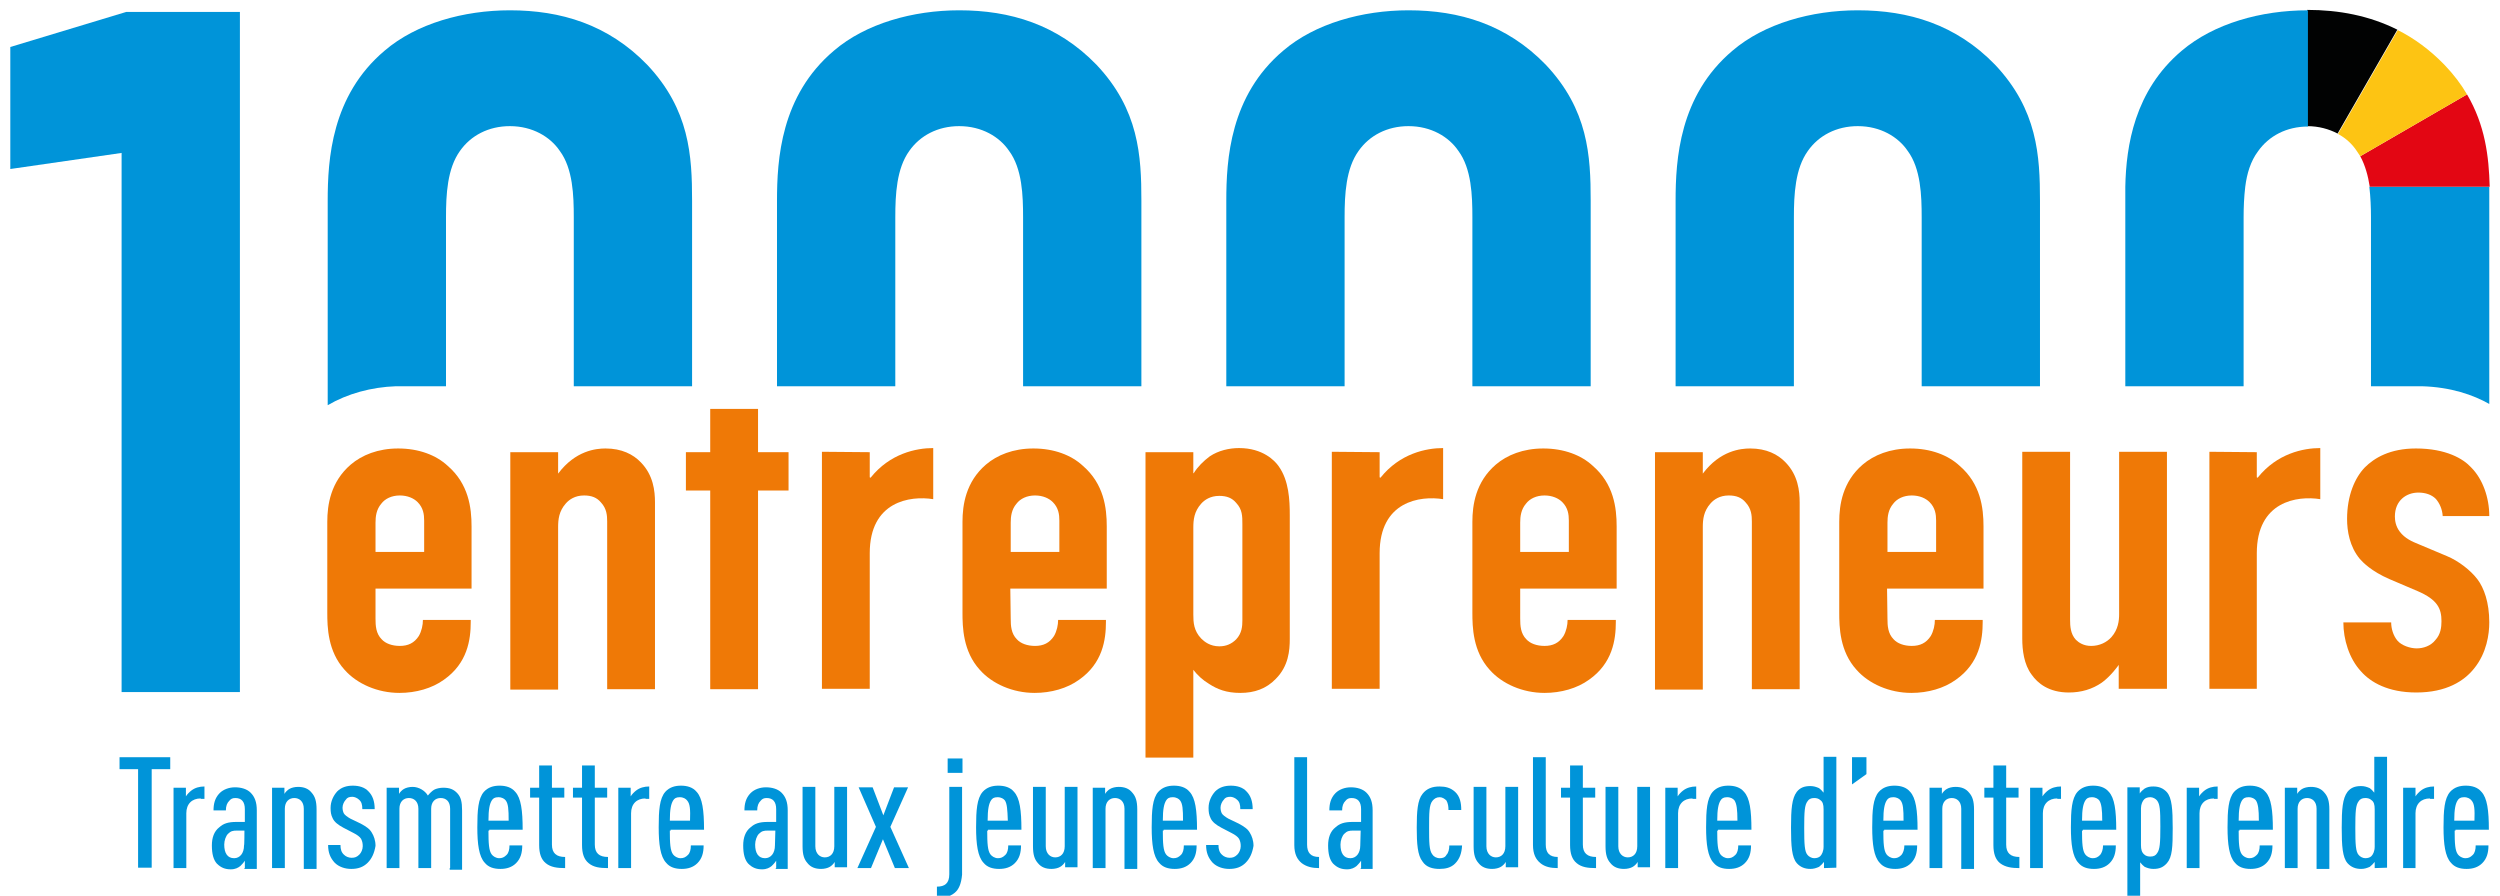 <?xml version="1.0" encoding="utf-8"?>
<!-- Generator: Adobe Illustrator 25.0.0, SVG Export Plug-In . SVG Version: 6.00 Build 0)  -->
<svg version="1.1" id="Calque_1" xmlns="http://www.w3.org/2000/svg" xmlns:xlink="http://www.w3.org/1999/xlink" x="0px" y="0px"
	 viewBox="0 0 606.5 217.3" style="enable-background:new 0 0 606.5 217.3;" xml:space="preserve">
<style type="text/css">
	.st0{fill:none;}
	.st1{fill:#0094D9;}
	.st2{fill:#010202;}
	.st3{fill:#EF7906;}
	.st4{fill:#E30613;}
	.st5{fill:#FDC413;}
</style>
<path class="st0" d="M574.8,45.3L574.8,45.3c0.3,2.5,0.4,5.1,0.4,7.4v41l0,0v-41C575.2,50.4,575.2,47.8,574.8,45.3z"/>
<polygon class="st1" points="2.5,11.4 2.5,41 29.5,37.1 29.5,167.9 58.2,167.9 58.2,2.9 30.6,2.9 "/>
<path class="st1" d="M96.1,93.7h12.1v-41c0-5.5,0.3-11.8,3.4-16.1c2.6-3.7,6.9-6,12.1-6c5.5,0,9.8,2.6,12.1,6
	c3.2,4.3,3.4,10.9,3.4,16.1v41h28.7v-45c0-10.9-0.6-22.1-10.9-33c-9.5-9.8-21-13.2-33.3-13.2c-11.2,0-22.7,3.2-30.4,9.8
	C80.4,23.2,79.5,38.7,79.5,48.7v49.6C84.3,95.5,90.1,93.9,96.1,93.7L96.1,93.7z"/>
<path class="st1" d="M217.2,52.7c0-5.5,0.3-11.8,3.4-16.1c2.6-3.7,6.9-6,12.1-6c5.5,0,9.8,2.6,12.1,6c3.2,4.3,3.4,10.9,3.4,16.1v41
	h28.7v-45c0-10.9-0.6-22.1-10.9-33c-9.5-9.8-21-13.2-33.3-13.2c-11.2,0-22.7,3.2-30.4,9.8c-12.9,10.9-13.8,26.4-13.8,36.4v45h28.7
	V52.7z"/>
<path class="st1" d="M326.2,52.7c0-5.5,0.3-11.8,3.4-16.1c2.6-3.7,6.9-6,12.1-6c5.5,0,9.8,2.6,12.1,6c3.2,4.3,3.4,10.9,3.4,16.1v41
	h28.7v-45c0-10.9-0.6-22.1-10.9-33c-9.5-9.8-21-13.2-33.3-13.2c-11.2,0-22.7,3.2-30.4,9.8c-12.9,10.9-13.8,26.4-13.8,36.4v45h28.7
	L326.2,52.7L326.2,52.7z"/>
<path class="st1" d="M435.2,52.7c0-5.5,0.3-11.8,3.4-16.1c2.6-3.7,6.9-6,12.1-6c5.5,0,9.8,2.6,12.1,6c3.2,4.3,3.4,10.9,3.4,16.1v41
	h28.7v-45c0-10.9-0.6-22.1-10.9-33c-9.5-9.8-21-13.2-33.3-13.2c-11.2,0-22.7,3.2-30.4,9.8c-12.9,10.9-13.8,26.4-13.8,36.4v45h28.7
	L435.2,52.7L435.2,52.7z"/>
<path class="st1" d="M575.2,52.7v41h12.3l0,0c7.1,0.2,12.5,2.1,16.4,4.3V48.7c0-1.1,0-2.3,0-3.4h-29.1
	C575.1,47.8,575.2,50.4,575.2,52.7z"/>
<path class="st2" d="M559.7,2.5L559.7,2.5L559.7,2.5z"/>
<path class="st3" d="M123.8,109.7h11.6v5.2c4.2-5.6,9.2-6.1,11.5-6.1c3.9,0,6.7,1.4,8.6,3.4c3,3.1,3.4,6.9,3.4,9.7v45.3h-11.6v-40.7
	c0-1.4-0.1-3.1-1.5-4.6c-1-1.2-2.3-1.7-4.1-1.7c-2.2,0-3.6,1-4.4,1.9c-1.7,1.9-1.9,3.9-1.9,5.8v39.4h-11.6
	C123.8,167.3,123.8,109.7,123.8,109.7z"/>
<path class="st3" d="M183.9,99.2v10.5h7.4v9.3h-7.4v48.2h-11.6V119h-5.9v-9.3h5.9V99.2H183.9z"/>
<path class="st3" d="M211,109.7v6.1l0.2,0.1c4.7-5.9,11.1-7.2,15.2-7.2v12.4c-5.6-0.9-15.4,0.5-15.4,13.1v32.9h-11.6v-57.5
	L211,109.7L211,109.7z"/>
<path class="st3" d="M245.2,150.1c0,1.7,0.1,3.6,1.5,5c0.9,1,2.5,1.6,4.4,1.6c2,0,3.5-0.7,4.6-2.4c0.7-1.2,1-2.7,1-3.9h11.6v0.5
	c0,4.3-0.8,10-6.5,14c-2.9,2.1-6.8,3.2-10.8,3.2c-5.3,0-10.3-2.2-13.3-5.6c-4.1-4.5-4.2-10.4-4.2-13.9v-22c0-4.1,0.8-9.7,5.7-13.9
	c2.7-2.3,6.6-3.9,11.5-3.9c5,0,9.2,1.6,12,4.2c5.1,4.4,5.8,10.2,5.8,14.7v15.1h-23.4L245.2,150.1L245.2,150.1z M257,133.8v-7.5
	c0-1.5-0.2-3.1-1.6-4.5c-0.9-0.9-2.4-1.6-4.3-1.6c-2,0-3.6,0.8-4.5,2c-1.2,1.4-1.4,3.1-1.4,4.6v7.1H257V133.8z"/>
<path class="st3" d="M289.5,114.8h0.1c0.9-1.5,2.4-3,3.9-4.1c2.1-1.4,4.7-2,7.1-2c5.8,0,8.7,3.1,9.6,4.4c2.5,3.5,2.7,8.2,2.7,11.9
	v30c0,2.8-0.3,6.6-3.4,9.7c-2.3,2.4-5.2,3.4-8.6,3.4s-5.6-0.9-7.6-2.2c-1.5-0.9-2.8-2.1-3.8-3.4v21.3h-11.6v-74.1h11.6L289.5,114.8
	L289.5,114.8z M289.5,149.1c0,1.9,0.1,3.9,1.9,5.8c0.8,0.8,2.2,1.9,4.4,1.9c1.7,0,3-0.6,4.1-1.7c1.4-1.5,1.5-3.2,1.5-4.6v-23.3
	c0-2,0-3.6-1.5-5.2c-1-1.2-2.3-1.7-4.1-1.7c-2.2,0-3.6,1-4.4,1.9c-1.7,1.9-1.9,3.9-1.9,5.8V149.1z"/>
<path class="st3" d="M334.7,109.7v6.1l0.2,0.1c4.7-5.9,11.1-7.2,15.2-7.2v12.4c-5.6-0.9-15.4,0.5-15.4,13.1v32.9h-11.6v-57.5
	L334.7,109.7L334.7,109.7z"/>
<path class="st3" d="M368.8,150.1c0,1.7,0.1,3.6,1.5,5c0.9,1,2.5,1.6,4.4,1.6c2,0,3.5-0.7,4.6-2.4c0.7-1.2,1-2.7,1-3.9H392v0.5
	c0,4.3-0.8,10-6.5,14c-2.9,2.1-6.8,3.2-10.8,3.2c-5.3,0-10.3-2.2-13.3-5.6c-4.1-4.5-4.2-10.4-4.2-13.9v-22c0-4.1,0.8-9.7,5.7-13.9
	c2.7-2.3,6.6-3.9,11.5-3.9c5,0,9.2,1.6,12,4.2c5.1,4.4,5.8,10.2,5.8,14.7v15.1h-23.4L368.8,150.1L368.8,150.1z M380.6,133.8v-7.5
	c0-1.5-0.2-3.1-1.6-4.5c-0.9-0.9-2.4-1.6-4.3-1.6c-2,0-3.6,0.8-4.5,2c-1.2,1.4-1.4,3.1-1.4,4.6v7.1h11.8V133.8z"/>
<path class="st3" d="M401.5,109.7h11.6v5.2c4.2-5.6,9.2-6.1,11.5-6.1c3.9,0,6.7,1.4,8.6,3.4c3,3.1,3.4,6.9,3.4,9.7v45.3H425v-40.7
	c0-1.4-0.1-3.1-1.5-4.6c-1-1.2-2.3-1.7-4.1-1.7c-2.2,0-3.6,1-4.4,1.9c-1.7,1.9-1.9,3.9-1.9,5.8v39.4h-11.6V109.7z"/>
<path class="st3" d="M457.9,150.1c0,1.7,0.1,3.6,1.5,5c0.9,1,2.5,1.6,4.4,1.6c2,0,3.5-0.7,4.6-2.4c0.7-1.2,1-2.7,1-3.9H481v0.5
	c0,4.3-0.8,10-6.5,14c-2.9,2.1-6.8,3.2-10.8,3.2c-5.3,0-10.3-2.2-13.3-5.6c-4.1-4.5-4.2-10.4-4.2-13.9v-22c0-4.1,0.8-9.7,5.7-13.9
	c2.7-2.3,6.6-3.9,11.5-3.9c5,0,9.2,1.6,12,4.2c5.1,4.4,5.8,10.2,5.8,14.7v15.1h-23.4L457.9,150.1L457.9,150.1z M469.7,133.8v-7.5
	c0-1.5-0.2-3.1-1.6-4.5c-0.9-0.9-2.4-1.6-4.3-1.6c-2,0-3.6,0.8-4.5,2c-1.2,1.4-1.4,3.1-1.4,4.6v7.1h11.8V133.8z"/>
<path class="st3" d="M525.6,167.1H514v-5.8c-0.2,0.3-1.9,2.7-4.1,4.3c-2.3,1.6-5,2.4-8,2.4c-4.9,0-7.6-2.3-9-4.3
	c-1.9-2.5-2.3-6-2.3-8.8v-45.3h11.6v40.7c0,1.6,0.1,3.5,1.4,4.9c0.7,0.7,1.9,1.5,3.7,1.5c2.1,0,3.8-0.9,4.9-2.1
	c1.7-1.9,1.9-4.1,1.9-5.6v-39.4h11.6v57.5H525.6z"/>
<path class="st3" d="M592.6,125.2c-0.1-1.7-0.8-3.2-1.7-4.2c-1-1-2.5-1.5-4.2-1.5c-2.9,0-5.7,1.9-5.7,5.8c0,1,0.2,2.4,1.2,3.7
	c1.2,1.6,3,2.4,4.5,3l6.9,2.9c2.9,1.2,5.8,3.5,7.4,5.6c1.6,2.1,2.9,5.6,2.9,10.5c0,2.8-0.6,7.4-3.7,11.2c-2.4,3-6.7,5.8-14,5.8
	c-6.9,0-11.1-2.5-13.4-5.1c-2.9-3.1-4.3-7.8-4.3-11.9h11.6c0,1.5,0.5,3.2,1.5,4.4s3.1,1.9,4.7,1.9s3.4-0.6,4.5-2
	c1.3-1.4,1.5-3.1,1.5-4.6c0-3-0.9-5.2-5.8-7.3l-6.8-2.9c-4.4-1.9-6.5-4.1-7.2-4.9c-2.5-3-3.1-6.8-3.1-9.7c0-5.7,1.9-10,4.3-12.5
	c2.3-2.3,6.1-4.6,12.4-4.6c7.3,0,11.5,2.5,13.4,4.6c2.8,2.8,4.4,7.3,4.4,11.8H592.6z"/>
<path class="st3" d="M91.1,150.1c0,1.7,0.1,3.6,1.5,5c0.9,1,2.5,1.6,4.4,1.6c2,0,3.5-0.7,4.6-2.4c0.7-1.2,1-2.7,1-3.9h11.6v0.5
	c0,4.3-0.8,10-6.5,14c-2.9,2.1-6.8,3.2-10.8,3.2c-5.3,0-10.3-2.2-13.3-5.6c-4.1-4.5-4.2-10.4-4.2-13.9v-22c0-4.1,0.8-9.7,5.7-13.9
	c2.7-2.3,6.6-3.9,11.5-3.9c5,0,9.2,1.6,12,4.2c5.1,4.4,5.8,10.2,5.8,14.7v15.1H91.1V150.1z M102.9,133.8v-7.5c0-1.5-0.2-3.1-1.6-4.5
	c-0.9-0.9-2.4-1.6-4.3-1.6c-2,0-3.6,0.8-4.5,2c-1.2,1.4-1.4,3.1-1.4,4.6v7.1h11.8V133.8z"/>
<path class="st3" d="M547.5,109.7v6.1l0.2,0.1c4.7-5.9,11.1-7.2,15.2-7.2v12.4c-5.6-0.9-15.4,0.5-15.4,13.1v32.9H536v-57.5
	L547.5,109.7L547.5,109.7z"/>
<path class="st4" d="M598.5,22.9l-25.9,15c1.2,2.2,1.9,4.8,2.3,7.4H604C603.8,37.9,602.9,30.4,598.5,22.9z"/>
<path class="st5" d="M571.8,36.7c0.3,0.4,0.5,0.8,0.8,1.2l25.9-15c-1.4-2.4-3.2-4.8-5.5-7.2c-3.5-3.6-7.3-6.4-11.3-8.4l-14.5,25.2
	C569.1,33.5,570.7,35,571.8,36.7z"/>
<path class="st2" d="M559.7,30.6c2.8,0,5.3,0.7,7.4,1.8l14.5-25.2c-6.8-3.4-14.2-4.8-21.9-4.8l0,0V30.6L559.7,30.6z"/>
<path class="st1" d="M529.3,12.3c-11.5,9.7-13.5,23.1-13.7,33c0,1.2,0,2.3,0,3.4v22.1v22.9h16.2h12.5V72.1V54.2v-1.5
	c0-2.4,0.1-4.9,0.4-7.4c0.4-3.2,1.3-6.2,3.1-8.6c2.6-3.7,6.9-6,12.1-6V2.5C548.5,2.5,537.1,5.7,529.3,12.3z"/>
<path class="st1" d="M36.8,186.6v23.9h-3.3v-23.9H29v-2.9h12.3v2.9H36.8z"/>
<path class="st1" d="M48.7,193.7c-2.1,0-3.5,1.3-3.5,3.6v13.3h-3.1v-19.5h3v2.1c0.3-0.5,0.9-1.1,1.3-1.4c0.9-0.7,2-1,3.2-1v3H48.7z"
	/>
<path class="st1" d="M59.4,210.6v-1.8c-0.3,0.5-0.8,1-1.1,1.3c-0.5,0.4-1.2,0.8-2.3,0.8c-1.4,0-2.4-0.4-3.4-1.4
	c-0.8-0.9-1.2-2.3-1.2-4.4c0-1.8,0.5-3.4,1.8-4.4c1-0.9,2.1-1.3,4.2-1.3h2v-3.1c0-1.8-0.8-2.7-2.3-2.7c-0.7,0-1.1,0.2-1.5,0.7
	c-0.5,0.5-0.8,1.2-0.8,2.3h-3c0-1.5,0.3-3,1.5-4.2c0.9-0.9,2.3-1.4,3.7-1.4c1.5,0,2.9,0.4,3.8,1.3c1,1,1.5,2.3,1.5,4.3v14.2h-3
	V210.6z M59.3,201.5h-1.8c-1,0-1.5,0.1-2.2,0.8c-0.5,0.5-0.9,1.6-0.9,2.6c0,2.1,0.8,3.3,2.4,3.3c1.4,0,2.4-1.2,2.4-3.1
	C59.3,205.1,59.3,201.5,59.3,201.5z"/>
<path class="st1" d="M73.7,210.6v-14.4c0-1.8-1.1-2.6-2.3-2.6c-1.3,0-2.3,0.9-2.3,2.6v14.4H66v-19.5h3v1.5c0.2-0.4,0.8-1,1.2-1.2
	c0.5-0.3,1.3-0.5,2.1-0.5c1.4,0,2.5,0.4,3.3,1.4c0.8,0.9,1.2,2,1.2,4.1v14.4h-3.1V210.6z"/>
<path class="st1" d="M89.2,209.3c-1.1,1.1-2.4,1.5-4,1.5c-1.5,0-3-0.5-4-1.5c-1.1-1.2-1.6-2.5-1.6-4.3h3c0,1,0.2,1.8,0.9,2.4
	c0.4,0.4,1.1,0.7,1.8,0.7c0.8,0,1.3-0.2,1.9-0.8c0.4-0.4,0.8-1.2,0.8-2c0-0.7-0.1-1.2-0.4-1.8c-0.3-0.5-1-1-1.8-1.4l-2.5-1.3
	c-1.3-0.7-2.2-1.4-2.6-2.3c-0.4-0.8-0.5-1.5-0.5-2.5c0-1.6,0.7-3,1.6-4c1-1,2.3-1.4,3.8-1.4s2.9,0.4,3.8,1.4c1,1,1.5,2.4,1.5,4.3h-3
	c0-1.1-0.2-1.8-0.8-2.3c-0.4-0.4-1.1-0.7-1.6-0.7c-0.8,0-1.3,0.2-1.6,0.7c-0.4,0.4-0.8,1.2-0.8,1.9c0,0.5,0.1,1,0.3,1.4
	c0.2,0.4,0.9,0.9,1.6,1.3l2.5,1.2c1.3,0.7,2.2,1.3,2.7,2.2c0.5,0.8,0.9,1.9,0.9,3.2C90.8,207,90.2,208.3,89.2,209.3z"/>
<path class="st1" d="M109.2,210.6v-14.4c0-1.8-1-2.6-2.3-2.6c-1.3,0-2.3,0.9-2.3,2.6v14.4h-3.1v-14.4c0-1.8-1.1-2.6-2.3-2.6
	c-1.3,0-2.3,0.9-2.3,2.6v14.4h-3.1v-19.5h3v1.5c0.2-0.4,0.8-1,1.2-1.2c0.5-0.3,1.3-0.5,2.1-0.5c1.5,0,3,0.9,3.7,2.1
	c0.4-0.5,1-1.1,1.5-1.4c0.5-0.3,1.5-0.5,2.2-0.5c1.6,0,2.6,0.4,3.5,1.4c0.8,0.9,1.1,2,1.1,4.1v14.4h-3V210.6z"/>
<path class="st1" d="M118.5,201.5c0,3.1,0.1,4.9,0.8,5.8c0.3,0.4,1,0.9,1.8,0.9c0.7,0,1.2-0.2,1.8-0.8c0.5-0.5,0.7-1.3,0.7-2.3h3.1
	c0,1.8-0.4,3.2-1.5,4.3c-1,1-2.3,1.4-3.8,1.4c-1.6,0-2.9-0.4-3.8-1.5c-1.4-1.5-1.8-4.5-1.8-8.6s0.2-7,1.6-8.6c1-1.1,2.3-1.5,3.8-1.5
	c1.5,0,2.9,0.4,3.8,1.5c1.4,1.5,1.8,4.5,1.8,9.2h-8.1V201.5z M122.7,194.2c-0.3-0.4-0.9-0.8-1.8-0.8c-0.9,0-1.3,0.3-1.6,0.8
	c-0.5,0.8-0.8,2.1-0.8,4.9h4.9C123.4,196.3,123.3,195,122.7,194.2z"/>
<path class="st1" d="M132.4,209.4c-1.1-0.9-1.6-2.3-1.6-4.4v-11.5h-2.2v-2.4h2.2v-5.4h3.1v5.4h3v2.4h-3v11.4c0,2.1,1.1,3,3.2,3v2.7
	C135.2,210.6,133.6,210.4,132.4,209.4z"/>
<path class="st1" d="M142.8,209.4c-1.1-0.9-1.6-2.3-1.6-4.4v-11.5h-2.2v-2.4h2.2v-5.4h3.1v5.4h3v2.4h-3v11.4c0,2.1,1.1,3,3.2,3v2.7
	C145.5,210.6,144,210.4,142.8,209.4z"/>
<path class="st1" d="M156.6,193.7c-2.1,0-3.5,1.3-3.5,3.6v13.3H150v-19.5h3v2.1c0.3-0.5,0.9-1.1,1.3-1.4c0.9-0.7,2-1,3.2-1v3H156.6z
	"/>
<path class="st1" d="M162.5,201.5c0,3.1,0.1,4.9,0.8,5.8c0.3,0.4,1,0.9,1.8,0.9c0.7,0,1.2-0.2,1.8-0.8c0.5-0.5,0.7-1.3,0.7-2.3h3.1
	c0,1.8-0.4,3.2-1.5,4.3c-1,1-2.3,1.4-3.8,1.4c-1.6,0-2.9-0.4-3.8-1.5c-1.4-1.5-1.8-4.5-1.8-8.6s0.2-7,1.6-8.6c1-1.1,2.3-1.5,3.8-1.5
	s2.9,0.4,3.8,1.5c1.4,1.5,1.8,4.5,1.8,9.2h-8.1V201.5z M166.7,194.2c-0.3-0.4-0.9-0.8-1.8-0.8c-0.9,0-1.3,0.3-1.6,0.8
	c-0.5,0.8-0.8,2.1-0.8,4.9h4.9C167.5,196.3,167.4,195,166.7,194.2z"/>
<path class="st1" d="M188.3,210.6v-1.8c-0.3,0.5-0.8,1-1.1,1.3c-0.5,0.4-1.2,0.8-2.3,0.8c-1.4,0-2.4-0.4-3.4-1.4
	c-0.8-0.9-1.2-2.3-1.2-4.4c0-1.8,0.5-3.4,1.8-4.4c1-0.9,2.1-1.3,4.2-1.3h2v-3.1c0-1.8-0.8-2.7-2.3-2.7c-0.7,0-1.1,0.2-1.5,0.7
	c-0.5,0.5-0.8,1.2-0.8,2.3h-3.1c0-1.5,0.3-3,1.5-4.2c0.9-0.9,2.3-1.4,3.7-1.4c1.5,0,2.9,0.4,3.8,1.3c1,1,1.5,2.3,1.5,4.3v14.2h-2.9
	V210.6z M188.1,201.5h-1.8c-1,0-1.5,0.1-2.2,0.8c-0.5,0.5-0.9,1.6-0.9,2.6c0,2.1,0.8,3.3,2.4,3.3c1.4,0,2.4-1.2,2.4-3.1L188.1,201.5
	L188.1,201.5z"/>
<path class="st1" d="M202.5,210.6v-1.5c-0.2,0.4-0.8,1-1.2,1.2c-0.5,0.3-1.3,0.5-2.1,0.5c-1.4,0-2.5-0.4-3.3-1.4
	c-0.8-0.9-1.2-2-1.2-4.1v-14.4h3.1v14.4c0,1.8,1.1,2.7,2.3,2.7c1.3,0,2.3-0.9,2.3-2.7v-14.4h3.1v19.5h-3V210.6z"/>
<path class="st1" d="M217.1,210.6l-2.9-7l-2.9,7H208l4.5-10l-4.2-9.6h3.4l2.6,6.8l2.6-6.8h3.4l-4.3,9.6l4.5,10H217.1z"/>
<path class="st1" d="M231.6,216.6c-1.2,1-2.6,1.2-4.3,1.2v-2.7c1.9,0,3-0.8,3-3v-21.2h3.1v21.3C233.2,214.4,232.6,215.8,231.6,216.6
	z M229.9,187.5V184h3.6v3.5H229.9z"/>
<path class="st1" d="M239.5,201.5c0,3.1,0.1,4.9,0.8,5.8c0.3,0.4,1,0.9,1.8,0.9c0.7,0,1.2-0.2,1.8-0.8c0.5-0.5,0.7-1.3,0.7-2.3h3.1
	c0,1.8-0.4,3.2-1.5,4.3c-1,1-2.3,1.4-3.8,1.4c-1.6,0-2.9-0.4-3.8-1.5c-1.4-1.5-1.8-4.5-1.8-8.6s0.2-7,1.6-8.6c1-1.1,2.3-1.5,3.8-1.5
	c1.5,0,2.9,0.4,3.8,1.5c1.4,1.5,1.8,4.5,1.8,9.2h-8.1V201.5z M243.8,194.2c-0.3-0.4-0.9-0.8-1.8-0.8c-0.9,0-1.3,0.3-1.6,0.8
	c-0.5,0.8-0.8,2.1-0.8,4.9h4.9C244.4,196.3,244.3,195,243.8,194.2z"/>
<path class="st1" d="M258.4,210.6v-1.5c-0.2,0.4-0.8,1-1.2,1.2c-0.5,0.3-1.3,0.5-2.1,0.5c-1.4,0-2.5-0.4-3.3-1.4
	c-0.8-0.9-1.2-2-1.2-4.1v-14.4h3.1v14.4c0,1.8,1.1,2.7,2.3,2.7c1.3,0,2.3-0.9,2.3-2.7v-14.4h3.1v19.5h-3V210.6z"/>
<path class="st1" d="M272.8,210.6v-14.4c0-1.8-1.1-2.6-2.3-2.6c-1.3,0-2.3,0.9-2.3,2.6v14.4h-3.1v-19.5h3v1.5c0.2-0.4,0.8-1,1.2-1.2
	c0.5-0.3,1.3-0.5,2.1-0.5c1.4,0,2.5,0.4,3.3,1.4c0.8,0.9,1.2,2,1.2,4.1v14.4h-3.1V210.6z"/>
<path class="st1" d="M282.1,201.5c0,3.1,0.1,4.9,0.8,5.8c0.3,0.4,1,0.9,1.8,0.9c0.7,0,1.2-0.2,1.8-0.8c0.5-0.5,0.7-1.3,0.7-2.3h3.1
	c0,1.8-0.4,3.2-1.5,4.3c-1,1-2.3,1.4-3.8,1.4c-1.6,0-2.9-0.4-3.8-1.5c-1.4-1.5-1.8-4.5-1.8-8.6s0.2-7,1.6-8.6c1-1.1,2.3-1.5,3.8-1.5
	s2.9,0.4,3.8,1.5c1.4,1.5,1.8,4.5,1.8,9.2h-8.1V201.5z M286.3,194.2c-0.3-0.4-0.9-0.8-1.8-0.8c-0.9,0-1.3,0.3-1.6,0.8
	c-0.5,0.8-0.8,2.1-0.8,4.9h4.9C287,196.3,286.9,195,286.3,194.2z"/>
<path class="st1" d="M302.2,209.3c-1.1,1.1-2.4,1.5-4,1.5c-1.5,0-3-0.5-4-1.5c-1.1-1.2-1.6-2.5-1.6-4.3h3c0,1,0.2,1.8,0.9,2.4
	c0.4,0.4,1.1,0.7,1.8,0.7c0.8,0,1.3-0.2,1.9-0.8c0.4-0.4,0.8-1.2,0.8-2c0-0.7-0.1-1.2-0.4-1.8c-0.3-0.5-1-1-1.8-1.4l-2.5-1.3
	c-1.3-0.7-2.2-1.4-2.6-2.3c-0.4-0.8-0.5-1.5-0.5-2.5c0-1.6,0.7-3,1.6-4c1-1,2.3-1.4,3.8-1.4s2.9,0.4,3.8,1.4c1,1,1.5,2.4,1.5,4.3h-3
	c0-1.1-0.2-1.8-0.8-2.3c-0.4-0.4-1.1-0.7-1.6-0.7c-0.8,0-1.3,0.2-1.6,0.7c-0.4,0.4-0.8,1.2-0.8,1.9c0,0.5,0.1,1,0.3,1.4
	s0.9,0.9,1.6,1.3l2.5,1.2c1.3,0.7,2.2,1.3,2.7,2.2c0.5,0.8,0.9,1.9,0.9,3.2C303.8,207,303.2,208.3,302.2,209.3z"/>
<path class="st1" d="M315.8,209.4c-1.1-0.9-1.8-2.2-1.8-4.4v-21.3h3.1v21.2c0,2,0.9,3,2.9,3v2.7C318.4,210.6,317,210.3,315.8,209.4z
	"/>
<path class="st1" d="M330.2,210.6v-1.8c-0.3,0.5-0.8,1-1.1,1.3c-0.5,0.4-1.2,0.8-2.3,0.8c-1.4,0-2.4-0.4-3.4-1.4
	c-0.8-0.9-1.2-2.3-1.2-4.4c0-1.8,0.5-3.4,1.8-4.4c1-0.9,2.1-1.3,4.2-1.3h2v-3.1c0-1.8-0.8-2.7-2.3-2.7c-0.7,0-1.1,0.2-1.5,0.7
	c-0.5,0.5-0.8,1.2-0.8,2.3h-3.1c0-1.5,0.3-3,1.5-4.2c0.9-0.9,2.3-1.4,3.7-1.4c1.5,0,2.9,0.4,3.8,1.3c1,1,1.5,2.3,1.5,4.3v14.2h-2.9
	V210.6z M330.1,201.5h-1.8c-1,0-1.5,0.1-2.2,0.8c-0.5,0.5-0.9,1.6-0.9,2.6c0,2.1,0.8,3.3,2.4,3.3c1.4,0,2.4-1.2,2.4-3.1L330.1,201.5
	L330.1,201.5z"/>
<path class="st1" d="M353,209.5c-1,1-2.3,1.3-3.8,1.3c-1.6,0-3.2-0.4-4.1-1.8c-1.2-1.5-1.4-4.3-1.4-8.2c0-4,0.2-6.7,1.4-8.2
	c1-1.3,2.4-1.8,4.1-1.8c1.5,0,2.7,0.3,3.8,1.3c1.2,1.1,1.5,2.7,1.5,4.4h-3.1c0-0.8-0.1-1.6-0.5-2.3c-0.4-0.4-1-0.8-1.6-0.8
	c-0.8,0-1.3,0.3-1.8,0.9c-0.8,1-0.8,3-0.8,6.5s0,5.5,0.8,6.5c0.3,0.5,1,0.9,1.8,0.9c0.7,0,1.3-0.2,1.6-0.8c0.5-0.5,0.7-1.4,0.7-2.3
	h3.1C354.6,207,354.1,208.4,353,209.5z"/>
<path class="st1" d="M365.3,210.6v-1.5c-0.2,0.4-0.8,1-1.2,1.2c-0.5,0.3-1.3,0.5-2.1,0.5c-1.4,0-2.5-0.4-3.3-1.4
	c-0.8-0.9-1.2-2-1.2-4.1v-14.4h3.1v14.4c0,1.8,1.1,2.7,2.3,2.7c1.3,0,2.3-0.9,2.3-2.7v-14.4h3.1v19.5h-3V210.6z"/>
<path class="st1" d="M373.7,209.4c-1.1-0.9-1.8-2.2-1.8-4.4v-21.3h3.1v21.2c0,2,0.9,3,2.9,3v2.7
	C376.2,210.6,374.8,210.3,373.7,209.4z"/>
<path class="st1" d="M382.5,209.4c-1.1-0.9-1.6-2.3-1.6-4.4v-11.5h-2.2v-2.4h2.2v-5.4h3.1v5.4h3v2.4h-3v11.4c0,2.1,1.1,3,3.2,3v2.7
	C385.2,210.6,383.7,210.4,382.5,209.4z"/>
<path class="st1" d="M397.3,210.6v-1.5c-0.2,0.4-0.8,1-1.2,1.2c-0.5,0.3-1.3,0.5-2.1,0.5c-1.4,0-2.5-0.4-3.3-1.4
	c-0.8-0.9-1.2-2-1.2-4.1v-14.4h3.1v14.4c0,1.8,1.1,2.7,2.3,2.7c1.3,0,2.3-0.9,2.3-2.7v-14.4h3.1v19.5h-3V210.6z"/>
<path class="st1" d="M410.6,193.7c-2.1,0-3.5,1.3-3.5,3.6v13.3H404v-19.5h3v2.1c0.3-0.5,0.9-1.1,1.3-1.4c0.9-0.7,2-1,3.2-1v3H410.6z
	"/>
<path class="st1" d="M416.6,201.5c0,3.1,0.1,4.9,0.8,5.8c0.3,0.4,1,0.9,1.8,0.9c0.7,0,1.2-0.2,1.8-0.8c0.5-0.5,0.7-1.3,0.7-2.3h3.1
	c0,1.8-0.4,3.2-1.5,4.3c-1,1-2.3,1.4-3.8,1.4c-1.6,0-2.9-0.4-3.8-1.5c-1.4-1.5-1.8-4.5-1.8-8.6s0.2-7,1.6-8.6c1-1.1,2.3-1.5,3.8-1.5
	s2.9,0.4,3.8,1.5c1.4,1.5,1.8,4.5,1.8,9.2h-8.1V201.5z M420.8,194.2c-0.3-0.4-0.9-0.8-1.8-0.8s-1.3,0.3-1.6,0.8
	c-0.5,0.8-0.8,2.1-0.8,4.9h4.9C421.5,196.3,421.3,195,420.8,194.2z"/>
<path class="st1" d="M442.5,210.6v-1.5c-0.2,0.3-0.9,1-1.2,1.2c-0.7,0.3-1.3,0.5-2.1,0.5c-1.3,0-2.4-0.4-3.3-1.4
	c-1.2-1.4-1.4-4.1-1.4-8.6s0.2-7.1,1.4-8.7c0.8-1,1.8-1.4,3.3-1.4c0.8,0,1.4,0.2,2.1,0.5c0.3,0.2,0.8,0.7,1.1,1.1v-8.7h3.1v26.9
	L442.5,210.6L442.5,210.6z M442.4,196.3c0-1.1-0.2-1.8-0.8-2.2c-0.4-0.4-1-0.5-1.5-0.5c-0.8,0-1.3,0.3-1.6,0.8
	c-0.7,0.9-0.8,2.5-0.8,6.5s0.1,5.7,0.8,6.5c0.3,0.4,1,0.8,1.6,0.8c0.7,0,1.2-0.2,1.5-0.5c0.4-0.4,0.8-1.2,0.8-2.3V196.3z"/>
<path class="st1" d="M449.3,190.3v-6.6h3.5v4.1L449.3,190.3z"/>
<path class="st1" d="M456.9,201.5c0,3.1,0.1,4.9,0.8,5.8c0.3,0.4,1,0.9,1.8,0.9c0.7,0,1.2-0.2,1.8-0.8c0.4-0.5,0.7-1.3,0.7-2.3h3.1
	c0,1.8-0.4,3.2-1.5,4.3c-1,1-2.3,1.4-3.8,1.4c-1.6,0-2.9-0.4-3.8-1.5c-1.4-1.5-1.8-4.5-1.8-8.6s0.2-7,1.6-8.6c1-1.1,2.3-1.5,3.8-1.5
	s2.9,0.4,3.8,1.5c1.4,1.5,1.8,4.5,1.8,9.2h-8.1V201.5z M461.1,194.2c-0.3-0.4-0.9-0.8-1.8-0.8c-0.9,0-1.3,0.3-1.6,0.8
	c-0.5,0.8-0.8,2.1-0.8,4.9h4.9C461.8,196.3,461.7,195,461.1,194.2z"/>
<path class="st1" d="M475.8,210.6v-14.4c0-1.8-1.1-2.6-2.3-2.6c-1.3,0-2.3,0.9-2.3,2.6v14.4h-3.1v-19.5h3v1.5c0.2-0.4,0.8-1,1.2-1.2
	c0.5-0.3,1.3-0.5,2.1-0.5c1.4,0,2.5,0.4,3.3,1.4c0.8,0.9,1.2,2,1.2,4.1v14.4h-3.1V210.6z"/>
<path class="st1" d="M485.2,209.4c-1.1-0.9-1.6-2.3-1.6-4.4v-11.5h-2.2v-2.4h2.2v-5.4h3.1v5.4h3v2.4h-3v11.4c0,2.1,1.1,3,3.2,3v2.7
	C488.1,210.6,486.5,210.4,485.2,209.4z"/>
<path class="st1" d="M499.1,193.7c-2.1,0-3.5,1.3-3.5,3.6v13.3h-3.1v-19.5h3v2.1c0.3-0.5,0.9-1.1,1.3-1.4c0.9-0.7,2-1,3.2-1v3H499.1
	z"/>
<path class="st1" d="M505.1,201.5c0,3.1,0.1,4.9,0.8,5.8c0.3,0.4,1,0.9,1.8,0.9c0.7,0,1.2-0.2,1.8-0.8c0.4-0.5,0.7-1.3,0.7-2.3h3.1
	c0,1.8-0.4,3.2-1.5,4.3c-1,1-2.3,1.4-3.8,1.4c-1.6,0-2.9-0.4-3.8-1.5c-1.4-1.5-1.8-4.5-1.8-8.6s0.2-7,1.6-8.6c1-1.1,2.3-1.5,3.8-1.5
	s2.9,0.4,3.8,1.5c1.4,1.5,1.8,4.5,1.8,9.2h-8.1V201.5z M509.3,194.2c-0.3-0.4-0.9-0.8-1.8-0.8s-1.3,0.3-1.6,0.8
	c-0.5,0.8-0.8,2.1-0.8,4.9h4.9C510,196.3,509.8,195,509.3,194.2z"/>
<path class="st1" d="M525.7,209.4c-0.9,1-1.8,1.4-3.3,1.4c-0.8,0-1.4-0.2-2.1-0.5c-0.3-0.2-0.8-0.7-1.1-1.1v8.7h-3.1v-26.9h3v1.5
	c0.2-0.4,0.9-1,1.2-1.2c0.7-0.4,1.3-0.5,2.1-0.5c1.3,0,2.4,0.4,3.3,1.4c1.2,1.4,1.4,4.1,1.4,8.7S527,207.9,525.7,209.4z
	 M523.3,194.2c-0.3-0.4-1-0.8-1.6-0.8c-0.7,0-1.2,0.2-1.5,0.5c-0.4,0.4-0.8,1.2-0.8,2.2v8.9c0,1.1,0.2,1.8,0.8,2.3
	c0.4,0.4,1,0.5,1.5,0.5c0.8,0,1.3-0.3,1.6-0.8c0.7-0.9,0.8-2.5,0.8-6.5S524,195.1,523.3,194.2z"/>
<path class="st1" d="M537.1,193.7c-2.1,0-3.5,1.3-3.5,3.6v13.3h-3.1v-19.5h3v2.1c0.3-0.5,0.9-1.1,1.3-1.4c0.9-0.7,2-1,3.2-1v3H537.1
	z"/>
<path class="st1" d="M543.1,201.5c0,3.1,0.1,4.9,0.8,5.8c0.3,0.4,1,0.9,1.8,0.9c0.7,0,1.2-0.2,1.8-0.8c0.5-0.5,0.7-1.3,0.7-2.3h3.1
	c0,1.8-0.4,3.2-1.5,4.3c-1,1-2.3,1.4-3.8,1.4c-1.6,0-2.9-0.4-3.8-1.5c-1.4-1.5-1.8-4.5-1.8-8.6s0.2-7,1.6-8.6c1-1.1,2.3-1.5,3.8-1.5
	c1.5,0,2.9,0.4,3.8,1.5c1.4,1.5,1.8,4.5,1.8,9.2h-8.1V201.5z M547.3,194.2c-0.3-0.4-0.9-0.8-1.8-0.8s-1.3,0.3-1.6,0.8
	c-0.5,0.8-0.8,2.1-0.8,4.9h4.9C548,196.3,547.8,195,547.3,194.2z"/>
<path class="st1" d="M562,210.6v-14.4c0-1.8-1.1-2.6-2.3-2.6c-1.3,0-2.3,0.9-2.3,2.6v14.4h-3.1v-19.5h3v1.5c0.2-0.4,0.8-1,1.2-1.2
	c0.5-0.3,1.3-0.5,2.1-0.5c1.4,0,2.5,0.4,3.3,1.4c0.8,0.9,1.2,2,1.2,4.1v14.4H562V210.6z"/>
<path class="st1" d="M576.1,210.6v-1.5c-0.2,0.3-0.9,1-1.2,1.2c-0.7,0.3-1.3,0.5-2.1,0.5c-1.3,0-2.4-0.4-3.3-1.4
	c-1.2-1.4-1.4-4.1-1.4-8.6s0.2-7.1,1.4-8.7c0.8-1,1.8-1.4,3.3-1.4c0.8,0,1.4,0.2,2.1,0.5c0.3,0.2,0.8,0.7,1.1,1.1v-8.7h3.1v26.9
	L576.1,210.6L576.1,210.6z M576.1,196.3c0-1.1-0.2-1.8-0.8-2.2c-0.4-0.4-1-0.5-1.5-0.5c-0.8,0-1.3,0.3-1.6,0.8
	c-0.7,0.9-0.8,2.5-0.8,6.5s0.1,5.7,0.8,6.5c0.3,0.4,1,0.8,1.6,0.8c0.7,0,1.2-0.2,1.5-0.5c0.4-0.4,0.8-1.2,0.8-2.3V196.3z"/>
<path class="st1" d="M589.5,193.7c-2.1,0-3.5,1.3-3.5,3.6v13.3H583v-19.5h3v2.1c0.3-0.5,0.9-1.1,1.3-1.4c0.9-0.7,2-1,3.2-1v3H589.5z
	"/>
<path class="st1" d="M595.5,201.5c0,3.1,0.1,4.9,0.8,5.8c0.3,0.4,1,0.9,1.8,0.9c0.7,0,1.2-0.2,1.8-0.8c0.5-0.5,0.7-1.3,0.7-2.3h3.1
	c0,1.8-0.4,3.2-1.5,4.3c-1,1-2.3,1.4-3.8,1.4c-1.6,0-2.9-0.4-3.8-1.5c-1.4-1.5-1.8-4.5-1.8-8.6s0.2-7,1.6-8.6c1-1.1,2.3-1.5,3.8-1.5
	c1.5,0,2.9,0.4,3.8,1.5c1.4,1.5,1.8,4.5,1.8,9.2h-8.1V201.5z M599.6,194.2c-0.3-0.4-0.9-0.8-1.8-0.8s-1.3,0.3-1.6,0.8
	c-0.5,0.8-0.8,2.1-0.8,4.9h4.9C600.4,196.3,600.3,195,599.6,194.2z"/>
</svg>
